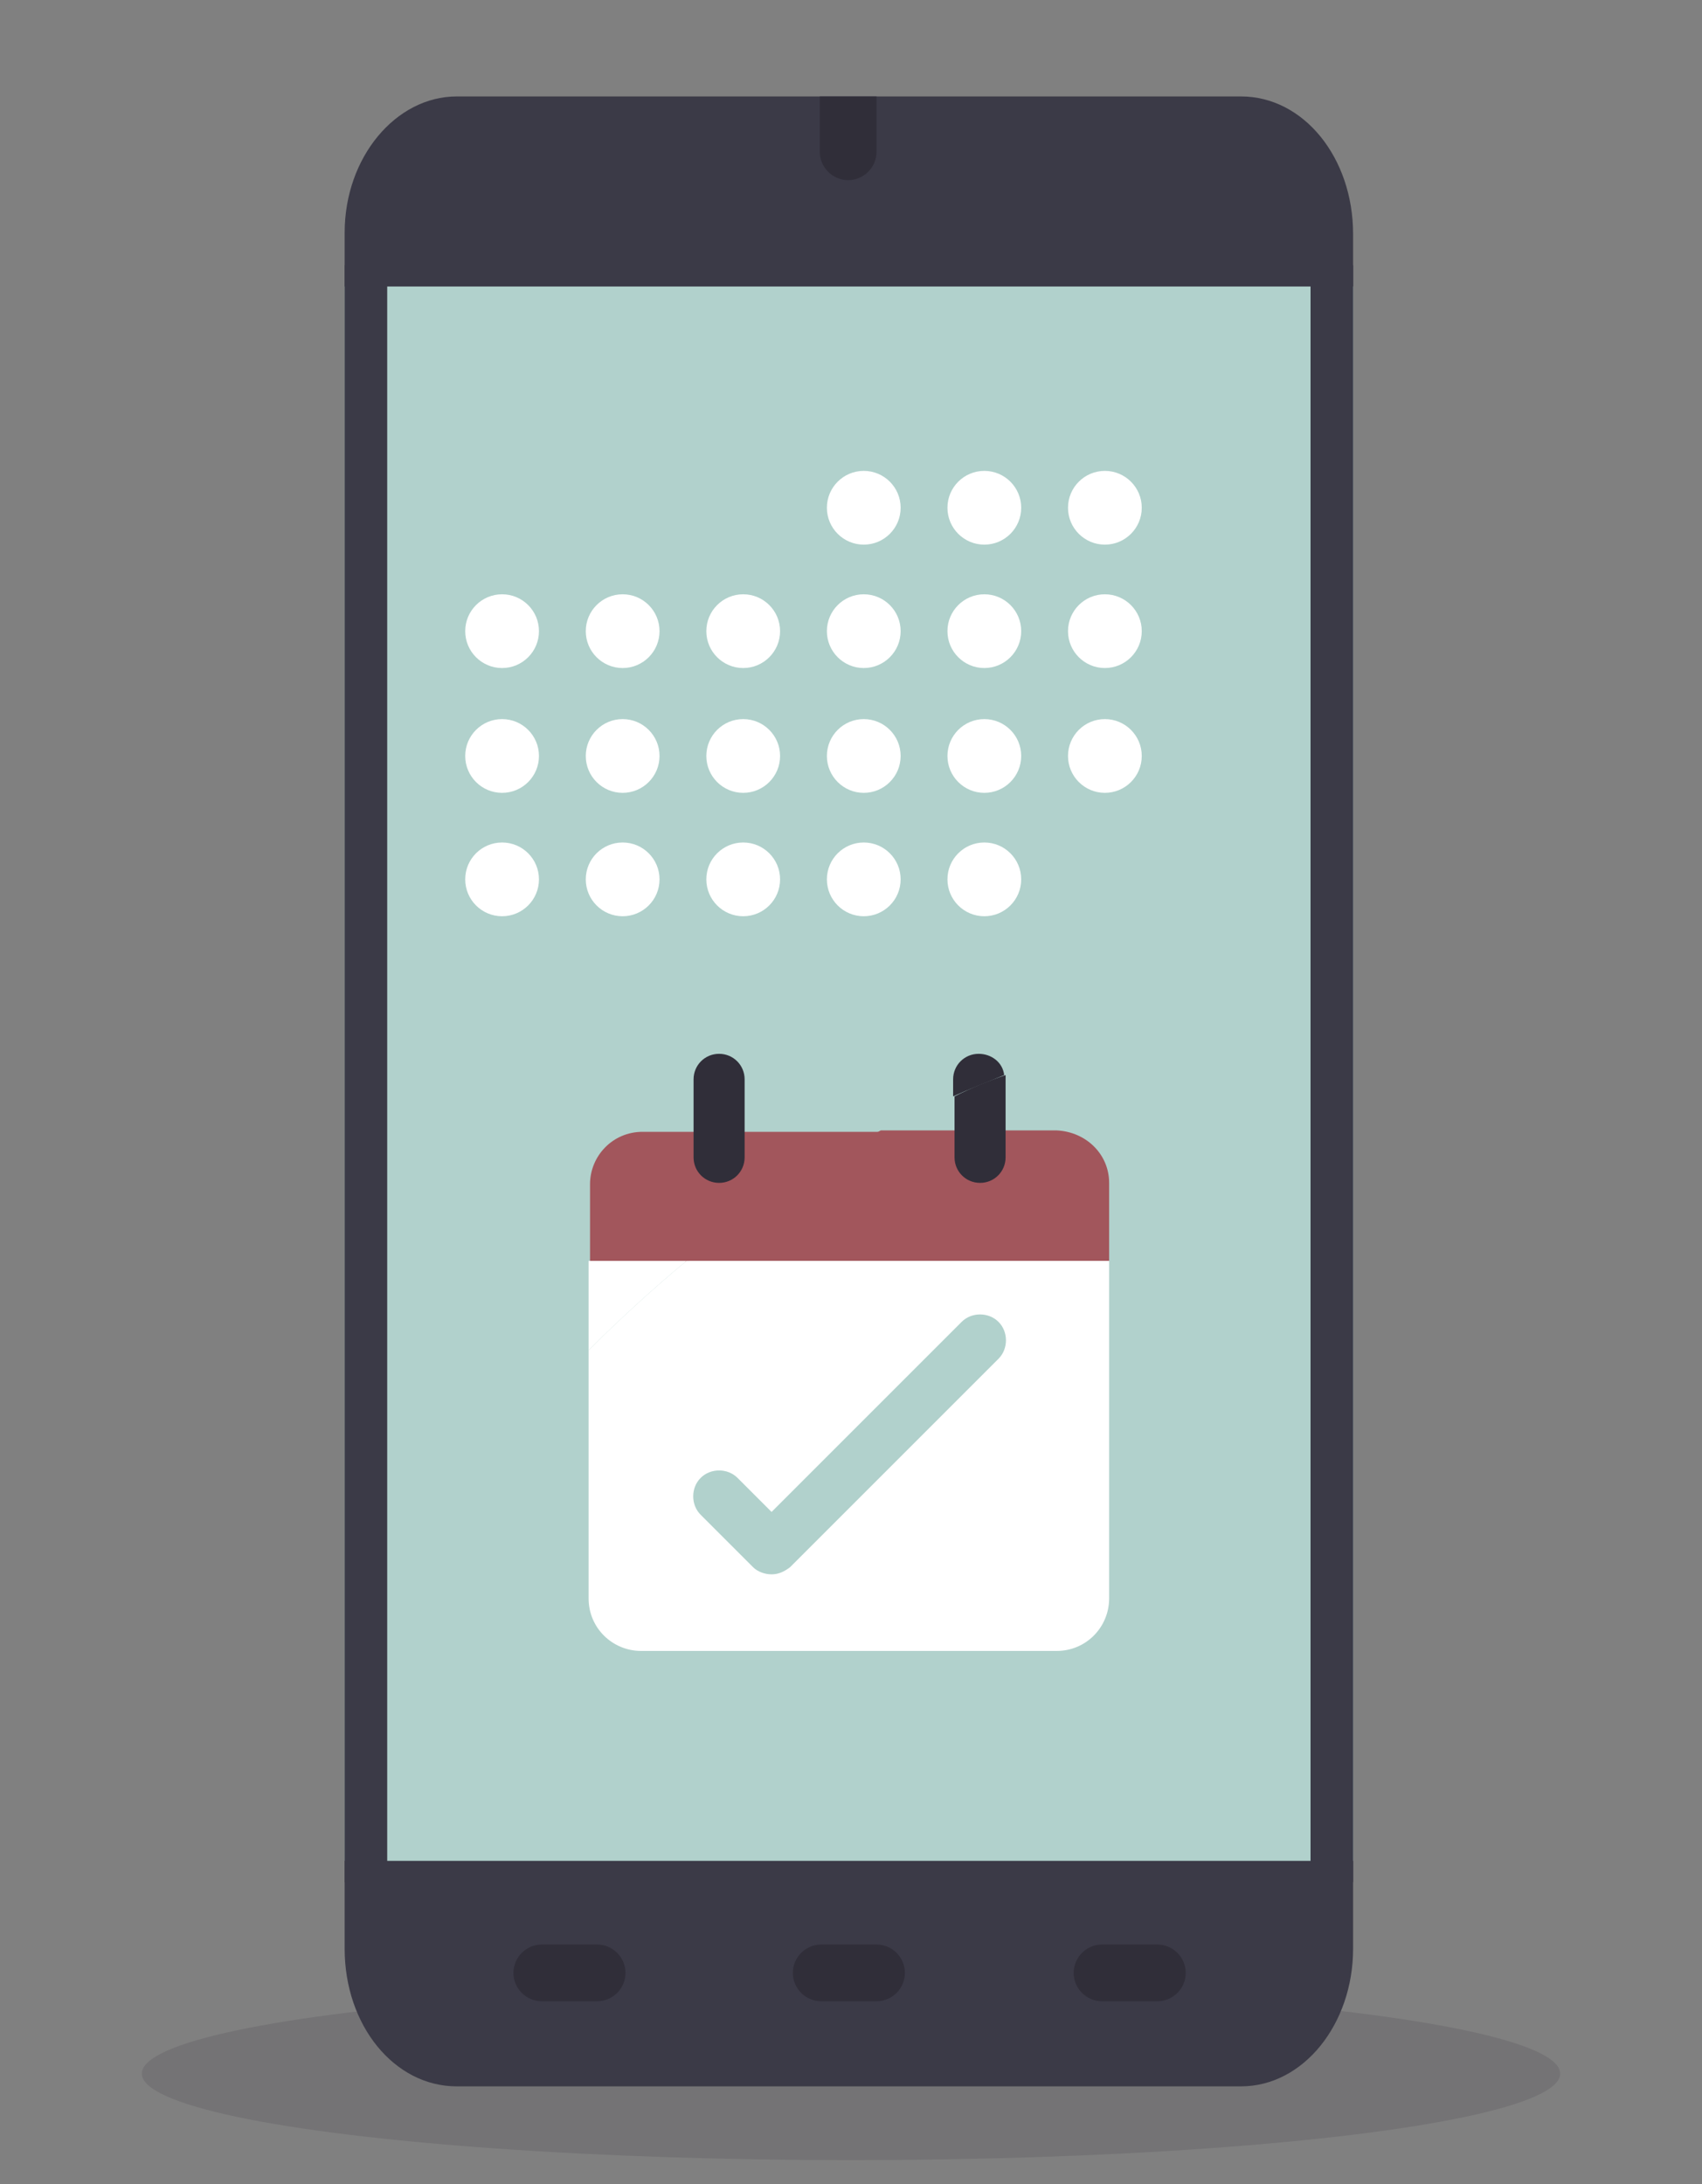 <?xml version="1.0" encoding="utf-8"?>
<!-- Generator: Adobe Illustrator 25.3.1, SVG Export Plug-In . SVG Version: 6.00 Build 0)  -->
<svg version="1.1" id="Capa_1" xmlns="http://www.w3.org/2000/svg" xmlns:xlink="http://www.w3.org/1999/xlink" x="0px" y="0px"
	 viewBox="0 0 120 154" style="enable-background:new 0 0 120 154;" xml:space="preserve">
<rect x="0" y="0" width="120" height="154" fill="#808080" stroke="none"/>
<style type="text/css">
	.st0{fill:#302E39;fill-opacity:0.15;}
	.st1{fill:#3B3A47;}
	.st2{fill:#B1D1CC;}
	.st3{fill:#302E39;}
	.st4{fill:#A2565C;}
	.st5{fill:#FFFFFF;}
</style>
<g>
	<g>
		<ellipse class="st0" cx="60" cy="146.2" rx="50" ry="6.1"/>
		<g>
			<path class="st1" d="M32.2,6.8h55.3c4.4,0,7.9,4.3,7.9,9.7v120.9c0,5.3-3.5,9.7-7.9,9.7H32.2c-4.4,0-7.9-4.3-7.9-9.7V16.4
				C24.3,11.1,27.9,6.8,32.2,6.8z"/>
			<path class="st2" d="M24.3,20.2h71.1v111H24.3V20.2z"/>
			<g>
				<path class="st3" d="M61.8,141.1h-3.9c-1.1,0-2-0.9-2-2c0-1.1,0.9-2,2-2h3.9c1.1,0,2,0.9,2,2C63.8,140.2,62.9,141.1,61.8,141.1z
					"/>
				<path class="st3" d="M42.1,141.1h-3.9c-1.1,0-2-0.9-2-2c0-1.1,0.9-2,2-2h3.9c1.1,0,2,0.9,2,2C44.1,140.2,43.2,141.1,42.1,141.1z
					"/>
				<path class="st3" d="M81.6,141.1h-3.9c-1.1,0-2-0.9-2-2c0-1.1,0.9-2,2-2h3.9c1.1,0,2,0.9,2,2C83.6,140.2,82.7,141.1,81.6,141.1z
					"/>
				<path class="st3" d="M61.8,6.8v3.9c0,1.1-0.9,2-2,2c-1.1,0-2-0.9-2-2V6.8H61.8z"/>
			</g>
			<g>
				<path class="st4" d="M62.2,79.8c-4.9,2.6-9.5,5.7-13.7,9.2h-6.9v-5.5c0-2,1.6-3.7,3.7-3.7H62.2z"/>
				<path class="st4" d="M78.2,83.4v5.5H48.4c4.3-3.5,8.9-6.6,13.7-9.2h12.4C76.6,79.8,78.2,81.4,78.2,83.4z"/>
				<path class="st5" d="M48.4,88.9c-2.4,2-4.7,4.1-6.9,6.3v-6.3H48.4z"/>
				<path class="st5" d="M78.2,88.9v23.8c0,2-1.6,3.7-3.7,3.7H45.2c-2,0-3.7-1.6-3.7-3.7V95.2c2.2-2.2,4.5-4.3,6.9-6.3H78.2z"/>
				<path class="st3" d="M50.7,83.4c-1,0-1.8-0.8-1.8-1.8v-5.5c0-1,0.8-1.8,1.8-1.8s1.8,0.8,1.8,1.8v5.5
					C52.5,82.6,51.7,83.4,50.7,83.4z"/>
				<path class="st3" d="M70.8,75.8c-1.2,0.5-2.5,1-3.6,1.5v-1.2c0-1,0.8-1.8,1.8-1.8C69.9,74.3,70.7,74.9,70.8,75.8z"/>
				<path class="st3" d="M70.9,76.1v5.5c0,1-0.8,1.8-1.8,1.8c-1,0-1.8-0.8-1.8-1.8v-4.3c1.2-0.6,2.4-1.1,3.6-1.5
					C70.9,75.9,70.9,76,70.9,76.1z"/>
				<path class="st2" d="M54.4,111c-0.5,0-1-0.2-1.3-0.5l-3.7-3.7c-0.7-0.7-0.7-1.9,0-2.6c0.7-0.7,1.9-0.7,2.6,0l2.4,2.4l13.4-13.4
					c0.7-0.7,1.9-0.7,2.6,0c0.7,0.7,0.7,1.9,0,2.6l-14.7,14.7C55.3,110.8,54.9,111,54.4,111z"/>
			</g>
			<rect x="24.3" y="18.7" class="st1" width="3" height="114"/>
			<rect x="92.4" y="18.7" class="st1" width="3" height="114"/>
		</g>
	</g>
	<g>
		<circle class="st5" cx="60.9" cy="35.8" r="2.6"/>
		<circle class="st5" cx="69.4" cy="35.8" r="2.6"/>
		<circle class="st5" cx="77.9" cy="35.8" r="2.6"/>
	</g>
	<g>
		<circle class="st5" cx="35.4" cy="44.5" r="2.6"/>
		<circle class="st5" cx="43.9" cy="44.5" r="2.6"/>
		<circle class="st5" cx="52.4" cy="44.5" r="2.6"/>
		<circle class="st5" cx="60.9" cy="44.5" r="2.6"/>
		<circle class="st5" cx="69.4" cy="44.5" r="2.6"/>
		<circle class="st5" cx="77.9" cy="44.5" r="2.6"/>
	</g>
	<g>
		<circle class="st5" cx="35.4" cy="53.3" r="2.6"/>
		<circle class="st5" cx="43.9" cy="53.3" r="2.6"/>
		<circle class="st5" cx="52.4" cy="53.3" r="2.6"/>
		<circle class="st5" cx="60.9" cy="53.3" r="2.6"/>
		<circle class="st5" cx="69.4" cy="53.3" r="2.6"/>
		<circle class="st5" cx="77.9" cy="53.3" r="2.6"/>
	</g>
	<g>
		<circle class="st5" cx="35.4" cy="62" r="2.6"/>
		<circle class="st5" cx="43.9" cy="62" r="2.6"/>
		<circle class="st5" cx="52.4" cy="62" r="2.6"/>
		<circle class="st5" cx="60.9" cy="62" r="2.6"/>
		<circle class="st5" cx="69.4" cy="62" r="2.6"/>
	</g>
</g>
</svg>
